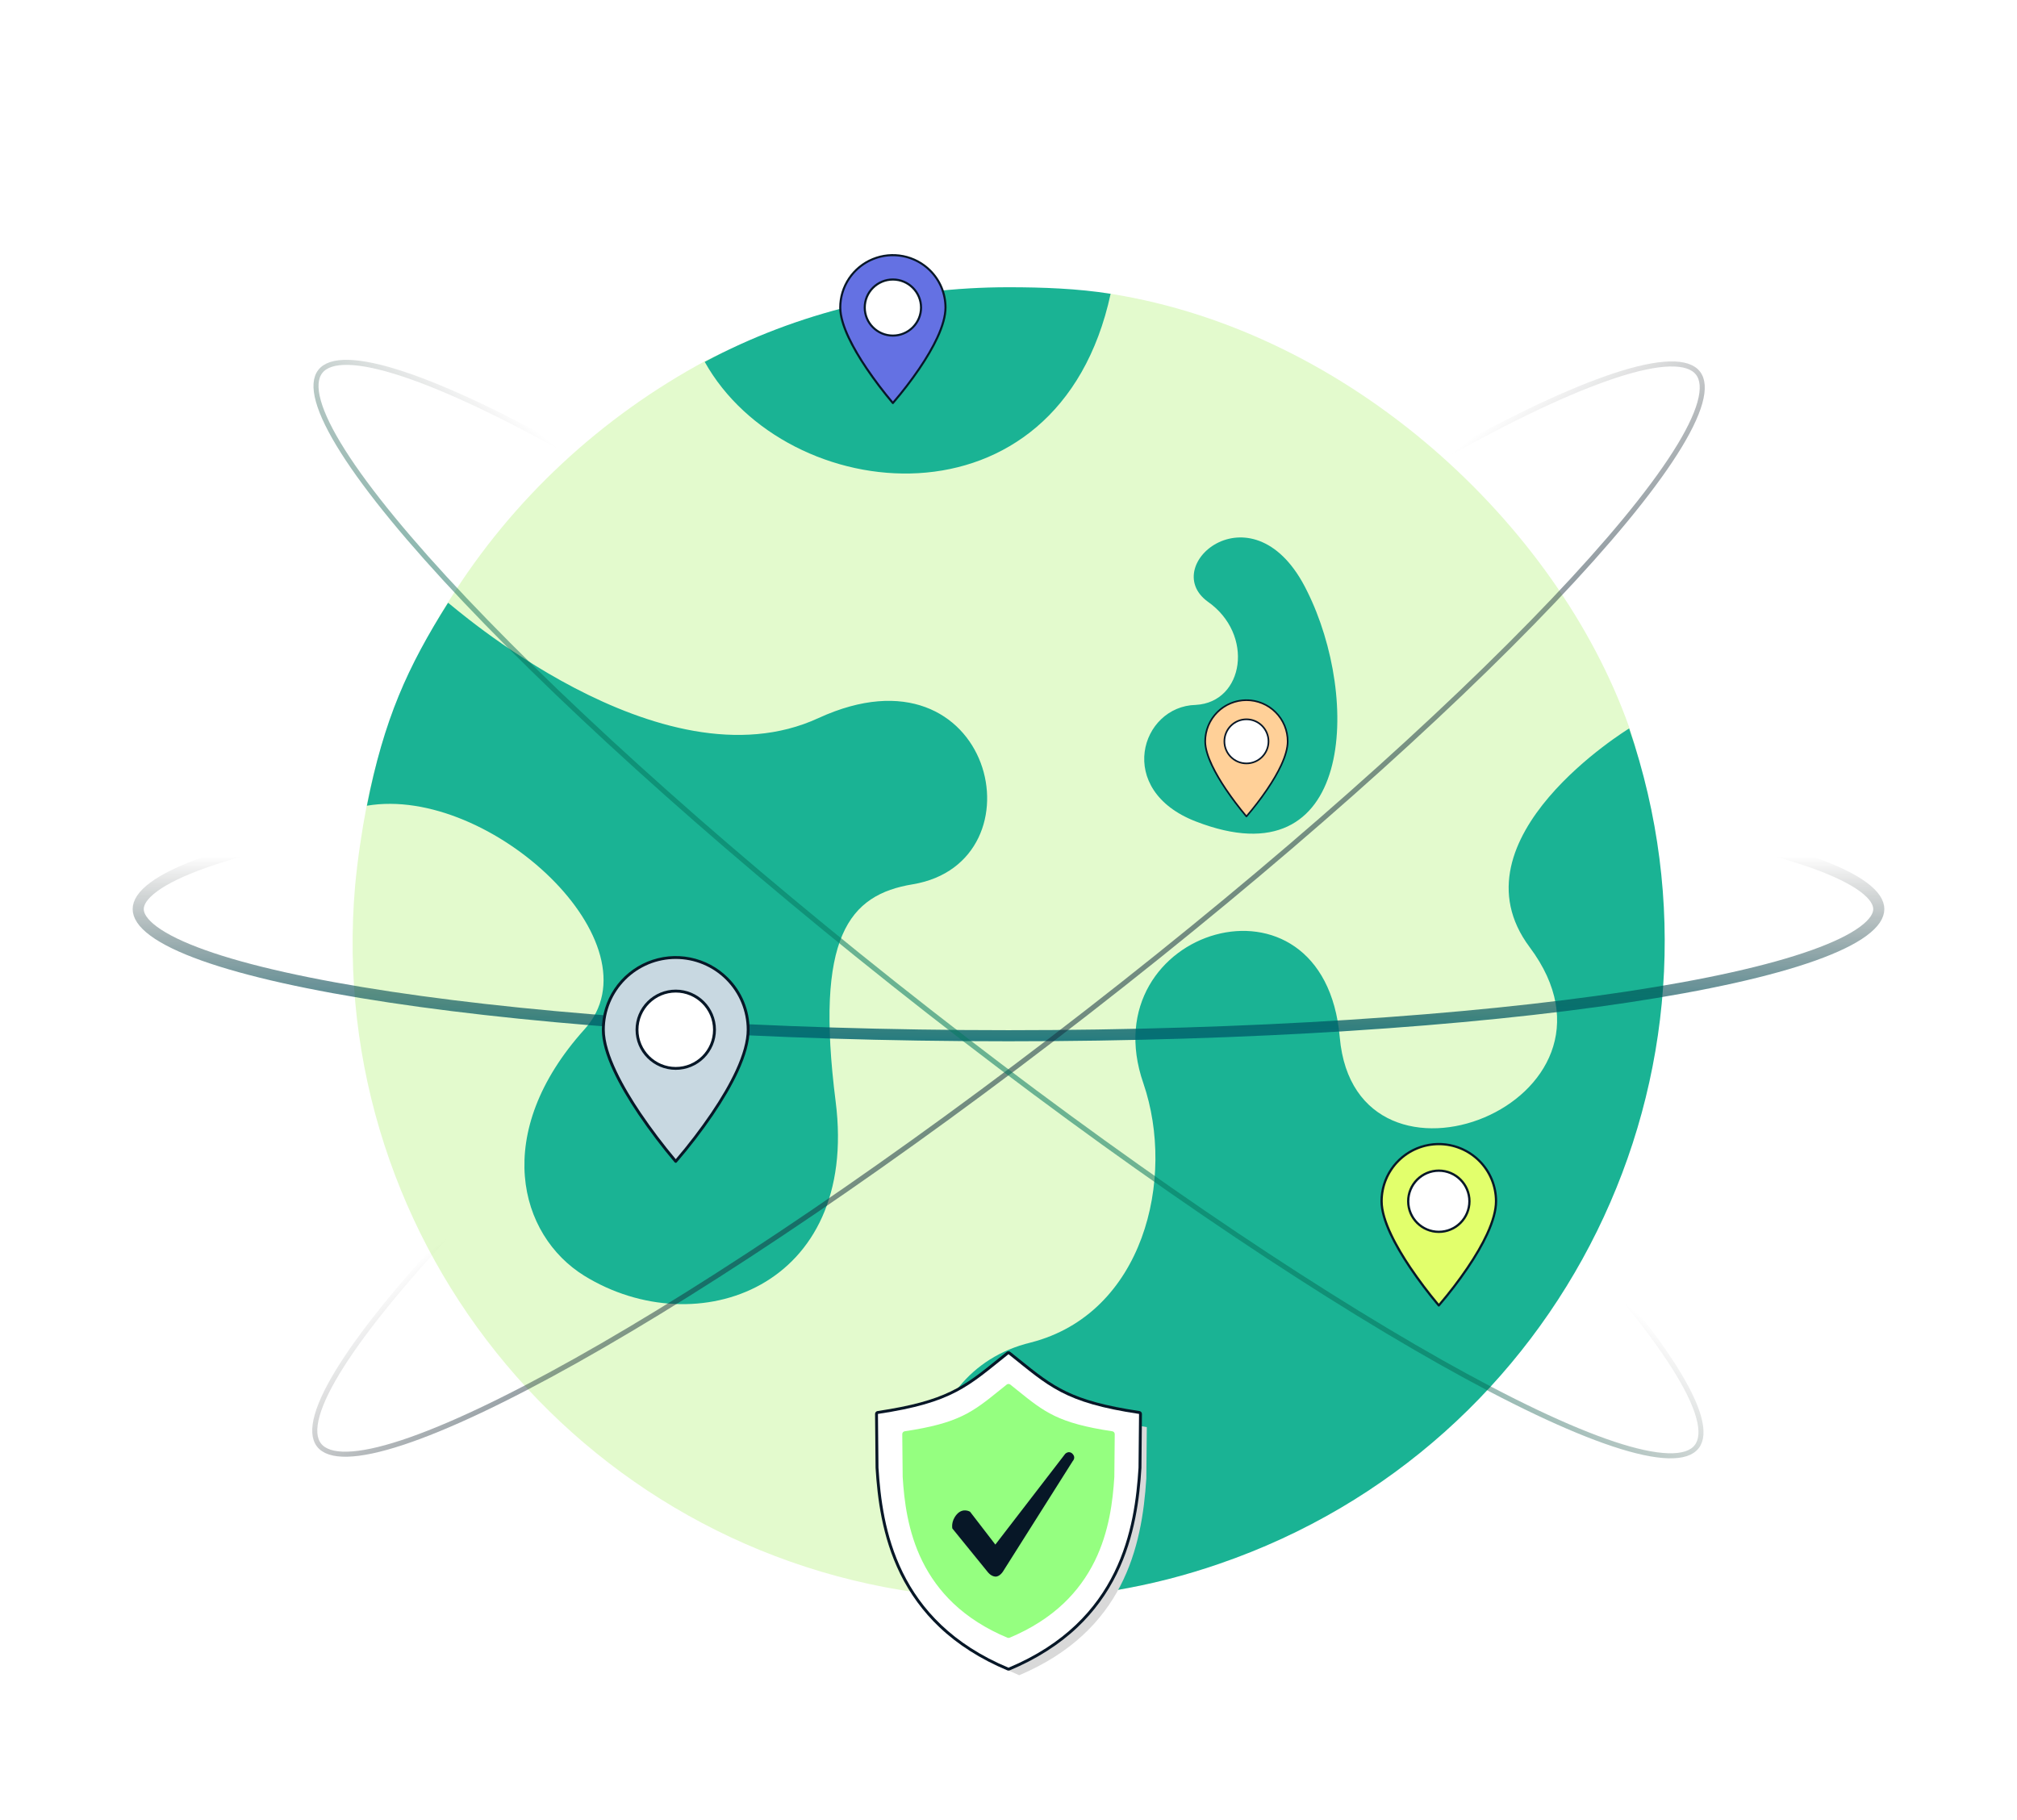 
<svg width="400" height="361" viewBox="0 0 400 361" fill="none" xmlns="http://www.w3.org/2000/svg">
    <g clip-path="url(#clip0_1646_14248)">
        <path d="M188.834 316.636C117.166 310.404 64.194 247.305 70.426 175.637C70.946 170.184 71.725 164.991 72.763 159.538C76.918 137.466 89.122 119.03 89.122 119.03C101.586 99.035 119.244 82.676 140.017 71.51C169.619 56.969 192.47 55.411 220.254 58.267C267.773 65.798 308.8 103.969 323.082 144.217C341.259 196.151 302.568 325.984 188.834 316.636Z" fill="#E3FACD"/>
        <path d="M323.082 144.477C346.452 212.769 309.839 286.774 241.806 310.144C228.303 314.818 214.281 317.155 200 317.155C196.105 317.155 192.47 316.896 188.834 316.636C179.486 304.691 179.746 272.233 204.414 266.261C226.746 260.548 233.237 233.802 226.746 214.847C216.099 184.206 262.58 169.924 265.696 205.758C268.812 241.073 326.457 218.742 303.347 187.841C287.248 166.289 323.082 144.477 323.082 144.477ZM259.204 117.212C269.85 138.505 268.552 175.118 237.132 162.913C221.033 156.681 226.226 140.063 237.132 139.803C246.74 139.284 248.817 125.781 239.469 119.289C229.602 112.019 248.817 95.919 259.204 117.212ZM200 56.969C206.751 56.969 213.762 57.229 220.254 58.267C209.867 106.306 155.857 100.593 139.757 71.77C158.194 61.903 178.967 56.969 200 56.969ZM162.348 142.4C196.884 126.56 207.271 170.963 181.044 175.377C168.321 177.455 161.569 185.764 165.724 218.482C170.398 255.355 138.199 266.78 115.868 253.018C102.885 244.968 97.431 224.714 115.868 204.2C131.188 187.322 97.172 155.643 72.763 159.797C76.139 142.659 80.813 132.273 88.862 119.549C89.122 119.549 130.929 156.941 162.348 142.4Z" fill="#1AB394"/>
    </g>
    <path d="M372.591 180.297C372.591 181.579 371.726 183.06 369.509 184.696C367.321 186.31 364.023 187.914 359.671 189.467C350.981 192.569 338.343 195.381 322.654 197.75C291.291 202.484 247.926 205.417 200 205.417C152.074 205.417 108.709 202.484 77.346 197.75C61.657 195.381 49.019 192.569 40.329 189.467C35.977 187.914 32.679 186.31 30.491 184.696C28.274 183.06 27.409 181.579 27.409 180.297C27.409 179.015 28.274 177.534 30.491 175.898C32.679 174.284 35.977 172.68 40.329 171.127C49.019 168.025 61.657 165.213 77.346 162.844C108.709 158.11 152.074 155.177 200 155.177C247.926 155.177 291.291 158.11 322.654 162.844C338.343 165.213 350.981 168.025 359.671 171.127C364.023 172.68 367.321 174.284 369.509 175.898C371.726 177.534 372.591 179.015 372.591 180.297Z" stroke="url(#paint0_linear_1646_14248)" stroke-width="2.2"/>
    <path opacity="0.6" d="M336.732 73.999C337.696 75.238 337.867 77.179 337.103 79.894C336.343 82.594 334.689 85.94 332.193 89.859C327.205 97.69 318.924 107.699 307.981 119.209C286.1 142.224 253.639 171.175 215.786 200.603C177.933 230.031 141.871 254.35 114.172 269.88C100.318 277.647 88.576 283.204 79.757 286.107C75.344 287.56 71.693 288.338 68.89 288.408C66.07 288.479 64.231 287.835 63.268 286.595C62.304 285.356 62.133 283.415 62.897 280.7C63.657 278 65.311 274.654 67.807 270.736C72.795 262.904 81.076 252.895 92.019 241.385C113.9 218.37 146.361 189.419 184.214 159.991C222.067 130.563 258.129 106.244 285.829 90.714C299.682 82.948 311.424 77.39 320.243 74.487C324.656 73.034 328.307 72.257 331.11 72.186C333.93 72.115 335.769 72.759 336.732 73.999Z" stroke="url(#paint1_linear_1646_14248)"/>
    <path opacity="0.6" d="M336.476 286.924C335.51 288.161 333.67 288.801 330.85 288.723C328.047 288.646 324.398 287.859 319.988 286.396C311.176 283.472 299.447 277.886 285.613 270.086C257.951 254.489 221.947 230.084 184.165 200.565C146.383 171.046 113.992 142.017 92.167 118.949C81.251 107.413 72.994 97.384 68.025 89.541C65.538 85.617 63.892 82.266 63.139 79.565C62.381 76.848 62.557 74.907 63.524 73.67C64.491 72.433 66.331 71.793 69.15 71.871C71.954 71.948 75.603 72.735 80.012 74.198C88.824 77.122 100.553 82.708 114.388 90.508C142.05 106.105 178.053 130.51 215.835 160.029C253.617 189.548 286.008 218.577 307.834 241.645C318.749 253.181 327.006 263.21 331.976 271.053C334.462 274.978 336.108 278.328 336.861 281.029C337.619 283.746 337.443 285.687 336.476 286.924Z" stroke="url(#paint2_linear_1646_14248)"/>
    <g clip-path="url(#clip1_1646_14248)">
        <path d="M255.369 147.036C255.369 152.671 247.189 161.922 247.189 161.922C247.189 161.922 239.013 152.469 239.013 147.036C239.013 142.523 242.674 138.862 247.193 138.862C251.712 138.862 255.369 142.52 255.369 147.036Z" fill="#FFD098"/>
        <path d="M247.189 162.085C247.166 162.085 247.142 162.08 247.121 162.071C247.1 162.061 247.08 162.047 247.065 162.029C245.602 160.297 244.233 158.488 242.964 156.609C241.772 154.838 240.822 153.193 240.139 151.725C239.281 149.878 238.846 148.302 238.846 147.036C238.846 145.387 239.336 143.776 240.252 142.406C241.168 141.035 242.471 139.967 243.995 139.336C245.518 138.705 247.195 138.54 248.813 138.862C250.431 139.183 251.916 139.977 253.083 141.143C253.859 141.915 254.475 142.833 254.894 143.845C255.314 144.856 255.528 145.941 255.525 147.036C255.525 148.344 255.091 149.95 254.232 151.806C253.55 153.281 252.6 154.922 251.408 156.681C250.143 158.539 248.774 160.323 247.307 162.026C247.294 162.045 247.276 162.06 247.255 162.071C247.235 162.081 247.212 162.086 247.189 162.085ZM247.189 139.025C246.136 139.025 245.094 139.232 244.121 139.635C243.149 140.037 242.265 140.627 241.521 141.371C240.776 142.115 240.186 142.998 239.783 143.97C239.38 144.942 239.173 145.984 239.173 147.036C239.173 149.803 241.38 153.669 243.235 156.427C244.463 158.242 245.783 159.993 247.189 161.674C248.6 160.022 249.92 158.294 251.143 156.498C252.325 154.756 253.266 153.131 253.942 151.669C254.777 149.855 255.205 148.298 255.205 147.036C255.205 145.984 254.998 144.942 254.595 143.97C254.192 142.998 253.602 142.115 252.858 141.371C252.113 140.627 251.229 140.037 250.257 139.635C249.284 139.232 248.242 139.025 247.189 139.025Z" fill="#071727"/>
        <path d="M247.189 151.408C249.606 151.408 251.565 149.451 251.565 147.036C251.565 144.621 249.606 142.663 247.189 142.663C244.773 142.663 242.814 144.621 242.814 147.036C242.814 149.451 244.773 151.408 247.189 151.408Z" fill="white"/>
        <path d="M247.189 151.568C244.688 151.568 242.651 149.535 242.651 147.032C242.651 145.83 243.13 144.676 243.981 143.826C244.832 142.976 245.986 142.498 247.189 142.497C249.69 142.497 251.728 144.53 251.728 147.032C251.727 148.235 251.249 149.388 250.398 150.239C249.547 151.089 248.393 151.567 247.189 151.568ZM247.189 142.826C244.868 142.826 242.977 144.716 242.977 147.036C242.977 149.356 244.868 151.245 247.189 151.245C249.511 151.245 251.401 149.356 251.401 147.036C251.401 144.716 249.511 142.826 247.189 142.826Z" fill="#071727"/>
    </g>
    <g clip-path="url(#clip2_1646_14248)">
        <path d="M148.376 204.232C148.376 214.114 134.012 230.337 134.012 230.337C134.012 230.337 119.653 213.759 119.653 204.232C119.653 196.318 126.081 189.897 134.017 189.897C141.953 189.897 148.376 196.312 148.376 204.232Z" fill="#C8D8E1"/>
        <path d="M134.012 230.623C133.97 230.624 133.93 230.615 133.892 230.598C133.854 230.582 133.821 230.557 133.794 230.526C131.225 227.488 128.821 224.315 126.591 221.021C124.498 217.914 122.83 215.03 121.631 212.455C120.123 209.216 119.361 206.452 119.361 204.232C119.361 201.341 120.22 198.515 121.829 196.112C123.438 193.709 125.725 191.835 128.402 190.729C131.078 189.623 134.022 189.334 136.863 189.897C139.704 190.461 142.314 191.853 144.362 193.897C145.726 195.251 146.807 196.862 147.543 198.636C148.279 200.41 148.656 202.312 148.651 204.232C148.651 206.526 147.888 209.342 146.38 212.598C145.182 215.184 143.513 218.063 141.42 221.147C139.199 224.405 136.794 227.534 134.218 230.52C134.195 230.554 134.164 230.58 134.128 230.598C134.092 230.616 134.052 230.625 134.012 230.623ZM134.012 190.183C132.163 190.183 130.332 190.546 128.624 191.252C126.916 191.958 125.364 192.993 124.057 194.298C122.75 195.602 121.713 197.151 121.005 198.855C120.298 200.56 119.934 202.387 119.934 204.232C119.934 209.084 123.81 215.865 127.067 220.701C129.224 223.883 131.542 226.955 134.012 229.902C136.49 227.005 138.808 223.976 140.956 220.827C143.032 217.771 144.683 214.921 145.87 212.357C147.338 209.176 148.089 206.446 148.089 204.232C148.089 202.387 147.725 200.56 147.018 198.855C146.31 197.151 145.273 195.602 143.966 194.298C142.659 192.993 141.107 191.958 139.399 191.252C137.691 190.546 135.86 190.183 134.012 190.183Z" fill="#071727"/>
        <path d="M134.012 211.9C138.255 211.9 141.695 208.467 141.695 204.232C141.695 199.997 138.255 196.564 134.012 196.564C129.768 196.564 126.328 199.997 126.328 204.232C126.328 208.467 129.768 211.9 134.012 211.9Z" fill="white"/>
        <path d="M134.012 212.18C129.619 212.18 126.041 208.615 126.041 204.226C126.042 202.117 126.883 200.094 128.377 198.603C129.871 197.112 131.898 196.273 134.012 196.272C138.404 196.272 141.982 199.837 141.982 204.226C141.981 206.335 141.141 208.358 139.646 209.849C138.152 211.34 136.125 212.179 134.012 212.18ZM134.012 196.85C129.935 196.85 126.614 200.163 126.614 204.232C126.614 208.3 129.935 211.614 134.012 211.614C138.089 211.614 141.409 208.3 141.409 204.232C141.409 200.163 138.089 196.85 134.012 196.85Z" fill="#071727"/>
    </g>
    <g clip-path="url(#clip3_1646_14248)">
        <path d="M187.51 60.999C187.51 68.166 177.073 79.932 177.073 79.932C177.073 79.932 166.64 67.909 166.64 60.999C166.64 55.26 171.311 50.603 177.077 50.603C182.843 50.603 187.51 55.255 187.51 60.999Z" fill="#6471E3"/>
        <path d="M177.073 80.14C177.043 80.14 177.013 80.134 176.986 80.122C176.959 80.109 176.934 80.092 176.915 80.069C175.048 77.866 173.301 75.565 171.682 73.176C170.161 70.922 168.948 68.831 168.078 66.963C166.982 64.614 166.428 62.609 166.428 60.999C166.428 58.903 167.052 56.854 168.221 55.111C169.39 53.367 171.052 52.009 172.997 51.207C174.941 50.404 177.081 50.194 179.145 50.603C181.209 51.012 183.105 52.022 184.593 53.504C185.584 54.486 186.37 55.654 186.905 56.941C187.44 58.227 187.713 59.607 187.71 60.999C187.71 62.663 187.155 64.705 186.06 67.067C185.189 68.943 183.977 71.03 182.456 73.267C180.842 75.63 179.095 77.9 177.223 80.065C177.206 80.089 177.184 80.109 177.158 80.122C177.131 80.135 177.102 80.141 177.073 80.14ZM177.073 50.811C175.73 50.81 174.399 51.074 173.158 51.586C171.917 52.098 170.79 52.848 169.84 53.795C168.89 54.741 168.137 55.864 167.623 57.1C167.109 58.336 166.844 59.661 166.844 60.999C166.844 64.519 169.661 69.436 172.027 72.943C173.595 75.252 175.279 77.479 177.073 79.617C178.874 77.516 180.558 75.319 182.118 73.035C183.627 70.819 184.826 68.752 185.689 66.892C186.755 64.585 187.301 62.605 187.301 60.999C187.301 59.661 187.037 58.336 186.523 57.1C186.009 55.864 185.255 54.741 184.306 53.795C183.356 52.848 182.228 52.098 180.987 51.586C179.746 51.074 178.416 50.81 177.073 50.811Z" fill="#071727"/>
        <path d="M177.073 66.561C180.156 66.561 182.656 64.071 182.656 60.999C182.656 57.928 180.156 55.438 177.073 55.438C173.989 55.438 171.49 57.928 171.49 60.999C171.49 64.071 173.989 66.561 177.073 66.561Z" fill="white"/>
        <path d="M177.073 66.764C173.881 66.764 171.281 64.178 171.281 60.995C171.282 59.465 171.893 57.999 172.979 56.917C174.065 55.835 175.537 55.227 177.073 55.226C180.264 55.226 182.864 57.812 182.864 60.995C182.863 62.525 182.253 63.992 181.167 65.073C180.081 66.155 178.608 66.763 177.073 66.764ZM177.073 55.645C174.11 55.645 171.698 58.048 171.698 60.999C171.698 63.95 174.11 66.353 177.073 66.353C180.035 66.353 182.447 63.95 182.447 60.999C182.447 58.048 180.035 55.645 177.073 55.645Z" fill="#071727"/>
    </g>
    <g clip-path="url(#clip4_1646_14248)">
        <path d="M296.688 238.246C296.688 246.066 285.338 258.902 285.338 258.902C285.338 258.902 273.993 245.785 273.993 238.246C273.993 231.984 279.072 226.904 285.343 226.904C291.613 226.904 296.688 231.979 296.688 238.246Z" fill="#E2FF6C"/>
        <path d="M285.338 259.128C285.306 259.129 285.274 259.122 285.244 259.109C285.214 259.095 285.188 259.076 285.166 259.051C283.136 256.648 281.237 254.137 279.475 251.531C277.822 249.072 276.503 246.79 275.556 244.753C274.365 242.19 273.762 240.003 273.762 238.246C273.762 235.959 274.441 233.723 275.712 231.821C276.984 229.92 278.791 228.437 280.906 227.562C283.02 226.687 285.347 226.458 287.591 226.904C289.836 227.35 291.898 228.452 293.517 230.069C294.594 231.14 295.449 232.415 296.03 233.818C296.612 235.222 296.91 236.727 296.906 238.246C296.906 240.062 296.303 242.289 295.111 244.866C294.164 246.912 292.846 249.19 291.192 251.63C289.437 254.208 287.537 256.684 285.501 259.047C285.483 259.073 285.459 259.095 285.43 259.109C285.402 259.123 285.37 259.13 285.338 259.128ZM285.338 227.13C283.878 227.13 282.431 227.417 281.082 227.976C279.732 228.535 278.506 229.353 277.473 230.386C276.44 231.418 275.621 232.643 275.062 233.992C274.503 235.341 274.215 236.786 274.215 238.246C274.215 242.086 277.278 247.451 279.851 251.277C281.556 253.795 283.387 256.226 285.338 258.558C287.297 256.266 289.128 253.868 290.825 251.377C292.465 248.959 293.77 246.704 294.708 244.676C295.868 242.158 296.462 239.998 296.462 238.246C296.462 236.786 296.174 235.341 295.615 233.992C295.056 232.643 294.237 231.418 293.204 230.386C292.171 229.353 290.945 228.535 289.595 227.976C288.246 227.417 286.799 227.13 285.338 227.13Z" fill="#071727"/>
        <path d="M285.338 244.313C288.691 244.313 291.41 241.597 291.41 238.246C291.41 234.895 288.691 232.179 285.338 232.179C281.985 232.179 279.267 234.895 279.267 238.246C279.267 241.597 281.985 244.313 285.338 244.313Z" fill="white"/>
        <path d="M285.338 244.535C281.868 244.535 279.041 241.714 279.041 238.241C279.042 236.573 279.705 234.972 280.886 233.792C282.067 232.612 283.668 231.949 285.338 231.948C288.809 231.948 291.636 234.769 291.636 238.241C291.635 239.91 290.971 241.511 289.791 242.691C288.61 243.871 287.008 244.534 285.338 244.535ZM285.338 232.405C282.117 232.405 279.494 235.027 279.494 238.246C279.494 241.465 282.117 244.087 285.338 244.087C288.56 244.087 291.183 241.465 291.183 238.246C291.183 235.027 288.56 232.405 285.338 232.405Z" fill="#071727"/>
    </g>
    <g filter="url(#filter0_d_1646_14248)">
        <path d="M174.791 291.091C175.642 304.668 179.285 321.354 200 330.129C220.716 321.354 224.358 304.668 225.209 291.091L225.307 280.918C211.808 278.836 208.081 275.83 201.381 270.426L201.38 270.425C200.934 270.065 200.476 269.696 200 269.314C199.525 269.696 199.067 270.065 198.621 270.425L198.619 270.426C191.919 275.83 188.192 278.836 174.694 280.918L174.791 291.091Z" fill="#D9D9D9"/>
    </g>
    <g filter="url(#filter1_d_1646_14248)">
        <path d="M200 331.331C199.925 331.331 199.849 331.316 199.778 331.286C194.488 329.073 189.948 326.186 186.282 322.706C183.09 319.676 180.477 316.113 178.515 312.117C174.895 304.745 174.008 297.038 173.64 291.147C173.639 291.137 173.639 291.127 173.638 291.117L173.536 280.428C173.533 280.141 173.743 279.895 174.027 279.853C187.623 277.815 191.056 275.045 197.897 269.527C198.455 269.077 199.032 268.611 199.64 268.126C199.745 268.042 199.873 268 200 268H200C200.128 268 200.255 268.042 200.36 268.126C200.968 268.611 201.545 269.077 202.104 269.527C208.944 275.045 212.378 277.815 225.974 279.853C226.258 279.895 226.467 280.141 226.465 280.428L226.362 291.117C226.362 291.127 226.361 291.137 226.361 291.147C225.992 297.038 225.105 304.745 221.485 312.117C219.523 316.113 216.91 319.676 213.718 322.706C210.053 326.186 205.512 329.073 200.223 331.286C200.152 331.316 200.076 331.331 200 331.331H200ZM174.791 291.091C175.642 304.668 179.285 321.354 200 330.129C220.716 321.354 224.358 304.668 225.209 291.091L225.307 280.918C211.807 278.836 208.081 275.83 201.38 270.425C200.934 270.065 200.476 269.696 200 269.314C199.525 269.696 199.067 270.065 198.621 270.425C191.92 275.83 188.194 278.836 174.694 280.918L174.791 291.091Z" fill="#071727"/>
    </g>
    <path d="M200 268.576C200 268.576 200 268.577 200 268.577C200 268.577 200 268.577 200 268.576C191.984 274.977 188.989 278.193 174.112 280.423L174.215 291.111C174.953 302.911 177.728 321.436 200 330.754H200C222.272 321.436 225.047 302.911 225.785 291.111L225.888 280.423C211.012 278.193 208.016 274.977 200 268.576Z" fill="white"/>
    <path d="M200 275.056L200 275.056L200 275.056C193.655 280.122 191.284 282.668 179.508 284.433L179.589 292.894C180.173 302.235 182.37 316.898 200 324.275C217.63 316.898 219.827 302.235 220.412 292.894L220.493 284.433C208.717 282.668 206.345 280.122 200 275.056H200Z" fill="#95FF80"/>
    <path d="M200 324.851C199.925 324.851 199.849 324.836 199.778 324.807C195.577 323.049 191.971 320.756 189.059 317.991C186.522 315.582 184.445 312.751 182.885 309.575C180.01 303.72 179.306 297.604 179.014 292.93C179.013 292.92 179.013 292.91 179.013 292.9L178.931 284.439C178.929 284.151 179.138 283.906 179.422 283.863C190.152 282.255 192.862 280.069 198.26 275.715C198.701 275.359 199.16 274.99 199.641 274.605C199.851 274.437 200.15 274.437 200.36 274.605C200.841 274.99 201.299 275.359 201.741 275.715C207.139 280.069 209.848 282.255 220.578 283.863C220.862 283.906 221.072 284.151 221.069 284.439L220.988 292.9C220.988 292.91 220.988 292.92 220.987 292.93C220.694 297.604 219.99 303.72 217.115 309.575C215.556 312.751 213.479 315.582 210.942 317.991C208.03 320.756 204.423 323.049 200.223 324.807C200.152 324.836 200.076 324.851 200 324.851H200ZM180.165 292.873C180.837 303.575 183.707 316.724 200 323.649C216.294 316.724 219.164 303.575 219.835 292.873L219.912 284.928C209.278 283.276 206.32 280.89 201.017 276.612C200.688 276.347 200.35 276.075 200 275.794C199.65 276.075 199.312 276.347 198.984 276.612C193.68 280.89 190.723 283.276 180.089 284.928L180.165 292.873H180.165Z" fill="#95FF80"/>
    <path d="M192.382 299.826L197.392 306.335L211.245 288.34C211.245 288.34 211.974 287.596 212.702 288.338C213.423 289.087 212.746 289.768 212.746 289.768L198.909 311.672C198.909 311.672 198.225 312.785 197.329 312.682C196.433 312.579 195.844 311.733 195.844 311.733L188.865 303.143C188.865 303.143 188.529 301.714 189.754 300.334C190.991 298.956 192.382 299.826 192.382 299.826V299.826Z" fill="#071727"/>
    <defs>
        <filter id="filter0_d_1646_14248" x="173.536" y="268" width="55.051" height="65.453" filterUnits="userSpaceOnUse" color-interpolation-filters="sRGB">
            <feFlood flood-opacity="0" result="BackgroundImageFix"/>
            <feColorMatrix in="SourceAlpha" type="matrix" values="0 0 0 0 0 0 0 0 0 0 0 0 0 0 0 0 0 0 127 0" result="hardAlpha"/>
            <feOffset dx="2.122" dy="2.122"/>
            <feComposite in2="hardAlpha" operator="out"/>
            <feColorMatrix type="matrix" values="0 0 0 0 0.027 0 0 0 0 0.09 0 0 0 0 0.153 0 0 0 0.3 0"/>
            <feBlend mode="normal" in2="BackgroundImageFix" result="effect1_dropShadow_1646_14248"/>
            <feBlend mode="normal" in="SourceGraphic" in2="effect1_dropShadow_1646_14248" result="shape"/>
        </filter>
        <filter id="filter1_d_1646_14248" x="173.536" y="268" width="52.929" height="63.331" filterUnits="userSpaceOnUse" color-interpolation-filters="sRGB">
            <feFlood flood-opacity="0" result="BackgroundImageFix"/>
            <feColorMatrix in="SourceAlpha" type="matrix" values="0 0 0 0 0 0 0 0 0 0 0 0 0 0 0 0 0 0 127 0" result="hardAlpha"/>
            <feOffset/>
            <feComposite in2="hardAlpha" operator="out"/>
            <feColorMatrix type="matrix" values="0 0 0 0 0.102 0 0 0 0 0.702 0 0 0 0 0.58 0 0 0 1 0"/>
            <feBlend mode="normal" in2="BackgroundImageFix" result="effect1_dropShadow_1646_14248"/>
            <feBlend mode="normal" in="SourceGraphic" in2="effect1_dropShadow_1646_14248" result="shape"/>
        </filter>
        <linearGradient id="paint0_linear_1646_14248" x1="200" y1="213.836" x2="200" y2="169.808" gradientUnits="userSpaceOnUse">
            <stop stop-color="#007787"/>
            <stop offset="1" stop-opacity="0"/>
        </linearGradient>
        <linearGradient id="paint1_linear_1646_14248" x1="220.585" y1="206.776" x2="189.378" y2="166.795" gradientUnits="userSpaceOnUse">
            <stop offset="0.089" stop-color="#193748"/>
            <stop offset="1" stop-opacity="0"/>
        </linearGradient>
        <linearGradient id="paint2_linear_1646_14248" x1="179.352" y1="206.726" x2="210.007" y2="168.467" gradientUnits="userSpaceOnUse">
            <stop offset="0.089" stop-color="#07836A"/>
            <stop offset="1" stop-opacity="0"/>
        </linearGradient>
        <clipPath id="clip0_1646_14248">
            <rect width="260.186" height="260.186" fill="white" transform="translate(69.907 56.969)"/>
        </clipPath>
        <clipPath id="clip1_1646_14248">
            <rect width="16.679" height="23.383" fill="white" transform="translate(238.846 138.702)"/>
        </clipPath>
        <clipPath id="clip2_1646_14248">
            <rect width="29.291" height="41.007" fill="white" transform="translate(119.361 189.617)"/>
        </clipPath>
        <clipPath id="clip3_1646_14248">
            <rect width="21.282" height="29.74" fill="white" transform="translate(166.428 50.4)"/>
        </clipPath>
        <clipPath id="clip4_1646_14248">
            <rect width="23.144" height="32.447" fill="white" transform="translate(273.762 226.682)"/>
        </clipPath>
    </defs>
</svg>
